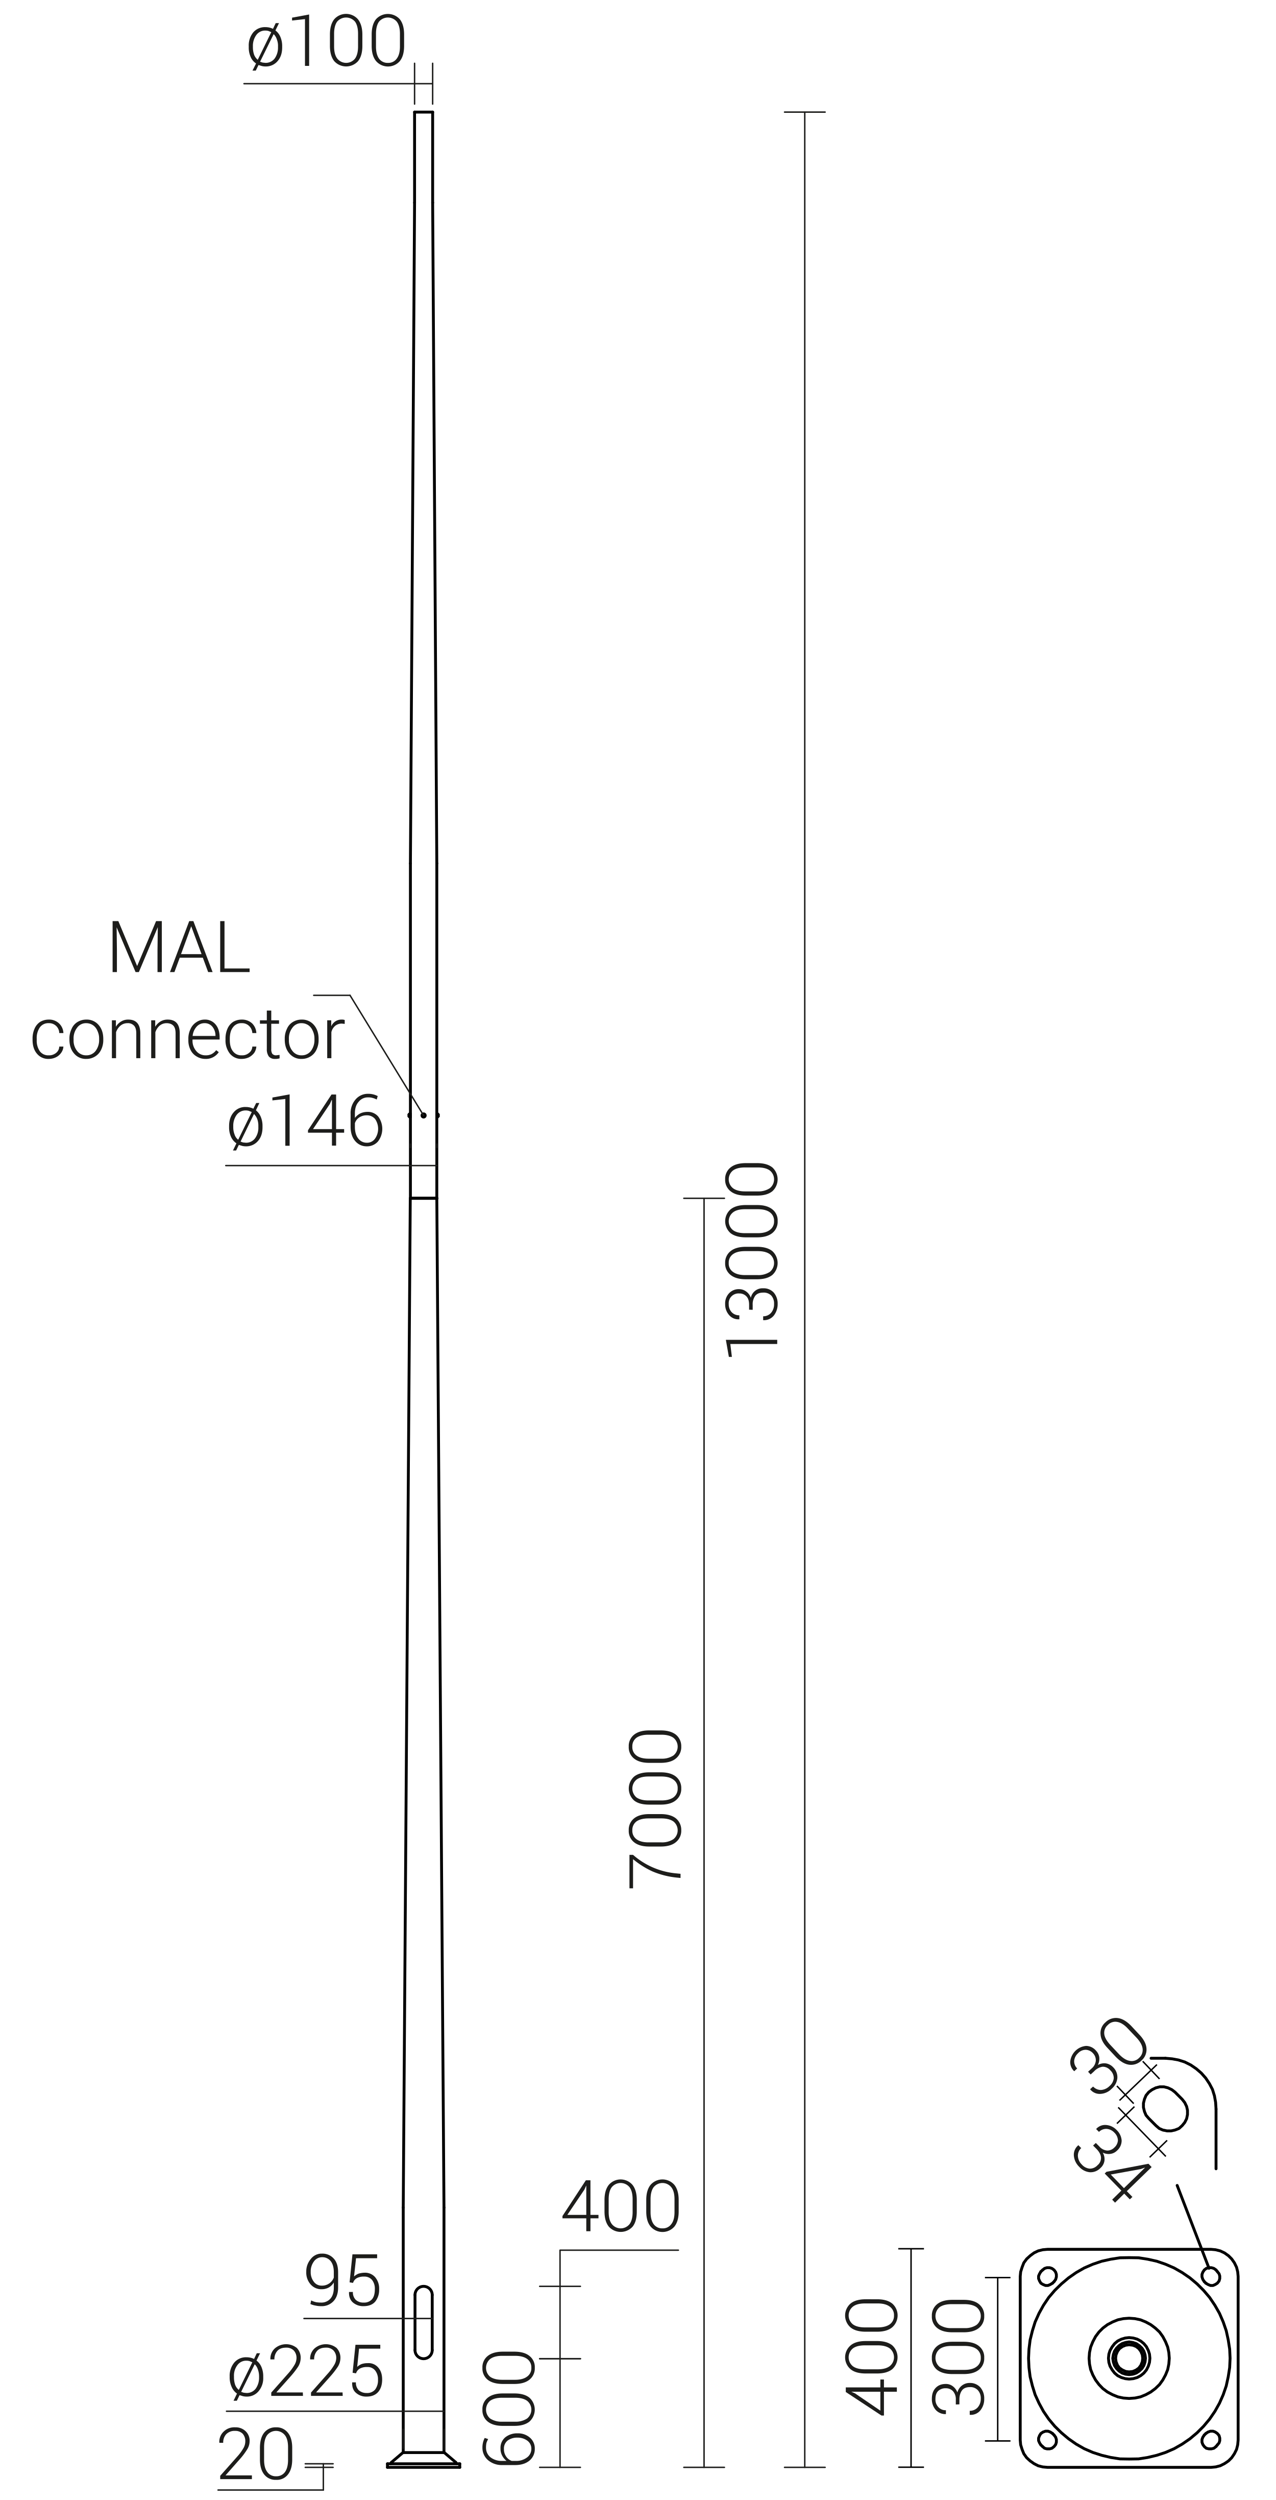 <svg xmlns="http://www.w3.org/2000/svg" viewBox="0 0 889.5 1741.8" preserveAspectRatio="xMinYMin" height="1741.8px">
  <title>42502 MAL-13</title>
  <g>
    <path d="M289.3,1637.2a6,6,0,0,0,12,0" style="fill: none;stroke: #000;stroke-linecap: round;stroke-linejoin: round;stroke-width: 2px"/>
    <path d="M301.3,1598.8a6,6,0,0,0-12,0" style="fill: none;stroke: #000;stroke-linecap: round;stroke-linejoin: round;stroke-width: 2px"/>
    <line x1="289.3" y1="1598.8" x2="289.3" y2="1637.2" style="fill: none;stroke: #000;stroke-linecap: round;stroke-linejoin: round;stroke-width: 2px"/>
    <line x1="301.3" y1="1598.8" x2="301.3" y2="1637.2" style="fill: none;stroke: #000;stroke-linecap: round;stroke-linejoin: round;stroke-width: 2px"/>
    <line x1="286.1" y1="834.8" x2="304.5" y2="834.8" style="fill: none;stroke: #000;stroke-linecap: round;stroke-linejoin: round;stroke-width: 2px"/>
    <line x1="294.9" y1="776.8" x2="294.9" y2="777.3" style="fill: none;stroke: #000;stroke-linecap: round;stroke-linejoin: round;stroke-width: 2px"/>
    <line x1="294.9" y1="777.3" x2="295.3" y2="777.5" style="fill: none;stroke: #000;stroke-linecap: round;stroke-linejoin: round;stroke-width: 2px"/>
    <line x1="295.3" y1="777.5" x2="295.7" y2="777.3" style="fill: none;stroke: #000;stroke-linecap: round;stroke-linejoin: round;stroke-width: 2px"/>
    <line x1="295.7" y1="777.3" x2="295.7" y2="776.8" style="fill: none;stroke: #000;stroke-linecap: round;stroke-linejoin: round;stroke-width: 2px"/>
    <line x1="295.7" y1="776.8" x2="295.3" y2="776.6" style="fill: none;stroke: #000;stroke-linecap: round;stroke-linejoin: round;stroke-width: 2px"/>
    <line x1="295.3" y1="776.6" x2="294.9" y2="776.8" style="fill: none;stroke: #000;stroke-linecap: round;stroke-linejoin: round;stroke-width: 2px"/>
    <path d="M294.2,777.1a1.1,1.1,0,1,1,1.1,1.1,1.1,1.1,0,0,1-1.1-1.1Z" style="fill: none;stroke: #000;stroke-linecap: round;stroke-linejoin: round;stroke-width: 2px"/>
    <path d="M294.7,777.1a.6.6,0,0,1,.6-.6.6.6,0,0,1,.5.6.5.5,0,0,1-.5.5.6.6,0,0,1-.6-.5Z" style="fill: none;stroke: #000;stroke-linecap: round;stroke-linejoin: round;stroke-width: 2px"/>
    <line x1="285.8" y1="776" x2="285.8" y2="778.2" style="fill: none;stroke: #000;stroke-linecap: round;stroke-linejoin: round;stroke-width: 2px"/>
    <line x1="285.1" y1="776.5" x2="285.1" y2="777.6" style="fill: none;stroke: #000;stroke-linecap: round;stroke-linejoin: round;stroke-width: 2px"/>
    <path d="M285.8,776a.8.8,0,0,0-.7.5" style="fill: none;stroke: #000;stroke-linecap: round;stroke-linejoin: round;stroke-width: 2px"/>
    <path d="M285.1,777.6a1.1,1.1,0,0,0,.7.6" style="fill: none;stroke: #000;stroke-linecap: round;stroke-linejoin: round;stroke-width: 2px"/>
    <path d="M305.5,776.5c-.2-.3-.4-.5-.7-.5" style="fill: none;stroke: #000;stroke-linecap: round;stroke-linejoin: round;stroke-width: 2px"/>
    <line x1="285.8" y1="775.9" x2="286.1" y2="775.9" style="fill: none;stroke: #000;stroke-linecap: round;stroke-linejoin: round;stroke-width: 2px"/>
    <line x1="285.8" y1="775.9" x2="285.8" y2="778.2" style="fill: none;stroke: #000;stroke-linecap: round;stroke-linejoin: round;stroke-width: 2px"/>
    <line x1="285.8" y1="778.2" x2="286.1" y2="778.2" style="fill: none;stroke: #000;stroke-linecap: round;stroke-linejoin: round;stroke-width: 2px"/>
    <line x1="286.1" y1="775.9" x2="286.1" y2="778.2" style="fill: none;stroke: #000;stroke-linecap: round;stroke-linejoin: round;stroke-width: 2px"/>
    <line x1="286.1" y1="776.9" x2="285.8" y2="777.2" style="fill: none;stroke: #000;stroke-linecap: round;stroke-linejoin: round;stroke-width: 2px"/>
    <line x1="304.8" y1="776" x2="304.8" y2="778.2" style="fill: none;stroke: #000;stroke-linecap: round;stroke-linejoin: round;stroke-width: 2px"/>
    <line x1="305.5" y1="776.5" x2="305.5" y2="777.6" style="fill: none;stroke: #000;stroke-linecap: round;stroke-linejoin: round;stroke-width: 2px"/>
    <path d="M304.8,778.2a1.3,1.3,0,0,0,.7-.6" style="fill: none;stroke: #000;stroke-linecap: round;stroke-linejoin: round;stroke-width: 2px"/>
    <line x1="304.8" y1="775.9" x2="304.5" y2="775.9" style="fill: none;stroke: #000;stroke-linecap: round;stroke-linejoin: round;stroke-width: 2px"/>
    <line x1="304.8" y1="775.9" x2="304.8" y2="778.2" style="fill: none;stroke: #000;stroke-linecap: round;stroke-linejoin: round;stroke-width: 2px"/>
    <line x1="304.8" y1="778.2" x2="304.5" y2="778.2" style="fill: none;stroke: #000;stroke-linecap: round;stroke-linejoin: round;stroke-width: 2px"/>
    <line x1="304.5" y1="775.9" x2="304.5" y2="778.2" style="fill: none;stroke: #000;stroke-linecap: round;stroke-linejoin: round;stroke-width: 2px"/>
    <line x1="304.5" y1="776.9" x2="304.8" y2="777.2" style="fill: none;stroke: #000;stroke-linecap: round;stroke-linejoin: round;stroke-width: 2px"/>
    <line x1="286.1" y1="834.8" x2="304.5" y2="834.8" style="fill: none;stroke: #000;stroke-linecap: round;stroke-linejoin: round;stroke-width: 2px"/>
    <path d="M304.5,777.1v-.7h0" style="fill: none;stroke: #000;stroke-linecap: round;stroke-linejoin: round;stroke-width: 2px"/>
    <polyline points="286.1 776.4 286.1 776.4 286.1 776.4 286.1 776.4 286.1 776.4 286.1 776.5 286.1 776.5 286.1 776.5 286.1 776.6 286.1 776.6 286.1 776.7 286.1 776.7 286.1 776.8 286.1 777.1 286.1 777.3 286.1 777.4 286.1 777.4 286.1 777.5 286.1 777.5 286.1 777.6 286.1 777.6 286.1 777.6 286.1 777.7 286.1 777.7 286.1 777.7 286.1 777.7 286.1 777.7" style="fill: none;stroke: #000;stroke-linecap: round;stroke-linejoin: round;stroke-width: 2px"/>
    <polyline points="304.5 777.7 304.5 777.7 304.5 777.7 304.5 777.7 304.5 777.7 304.5 777.7 304.5 777.7 304.5 777.7 304.5 777.7 304.5 777.7 304.5 777.6 304.5 777.6 304.5 777.6 304.5 777.5 304.5 777.5 304.5 777.5 304.5 777.4 304.5 777.4 304.5 777.3 304.5 777.3 304.5 777.2 304.5 777.1" style="fill: none;stroke: #000;stroke-linecap: round;stroke-linejoin: round;stroke-width: 2px"/>
    <line x1="304.5" y1="601.5" x2="304.5" y2="776.4" style="fill: none;stroke: #000;stroke-linecap: round;stroke-linejoin: round;stroke-width: 2px"/>
    <line x1="304.5" y1="777.7" x2="304.5" y2="834.8" style="fill: none;stroke: #000;stroke-linecap: round;stroke-linejoin: round;stroke-width: 2px"/>
    <line x1="286.1" y1="601.5" x2="286.1" y2="776.4" style="fill: none;stroke: #000;stroke-linecap: round;stroke-linejoin: round;stroke-width: 2px"/>
    <line x1="286.1" y1="777.7" x2="286.1" y2="834.8" style="fill: none;stroke: #000;stroke-linecap: round;stroke-linejoin: round;stroke-width: 2px"/>
    <line x1="320.5" y1="1716.4" x2="320.5" y2="1718.9" style="fill: none;stroke: #000;stroke-linecap: round;stroke-linejoin: round;stroke-width: 2px"/>
    <line x1="270.1" y1="1718.9" x2="320.5" y2="1718.9" style="fill: none;stroke: #000;stroke-linecap: round;stroke-linejoin: round;stroke-width: 2px"/>
    <line x1="270.1" y1="1716.4" x2="270.1" y2="1718.9" style="fill: none;stroke: #000;stroke-linecap: round;stroke-linejoin: round;stroke-width: 2px"/>
    <line x1="320.5" y1="1716.4" x2="270.1" y2="1716.4" style="fill: none;stroke: #000;stroke-linecap: round;stroke-linejoin: round;stroke-width: 2px"/>
    <line x1="280.9" y1="1708.6" x2="272.9" y2="1715.4" style="fill: none;stroke: #000;stroke-linecap: round;stroke-linejoin: round;stroke-width: 2px"/>
    <line x1="309.7" y1="1708.6" x2="317.7" y2="1715.4" style="fill: none;stroke: #000;stroke-linecap: round;stroke-linejoin: round;stroke-width: 2px"/>
    <line x1="272.9" y1="1715.4" x2="272.3" y2="1716.4" style="fill: none;stroke: #000;stroke-linecap: round;stroke-linejoin: round;stroke-width: 2px"/>
    <line x1="317.7" y1="1715.4" x2="318.3" y2="1716.4" style="fill: none;stroke: #000;stroke-linecap: round;stroke-linejoin: round;stroke-width: 2px"/>
    <line x1="309.7" y1="1708.6" x2="280.9" y2="1708.6" style="fill: none;stroke: #000;stroke-linecap: round;stroke-linejoin: round;stroke-width: 2px"/>
    <line x1="281.1" y1="1537.9" x2="286" y2="834.8" style="fill: none;stroke: #000;stroke-linecap: round;stroke-linejoin: round;stroke-width: 2px"/>
    <line x1="304.5" y1="834.8" x2="309.5" y2="1537.9" style="fill: none;stroke: #000;stroke-linecap: round;stroke-linejoin: round;stroke-width: 2px"/>
    <line x1="309.5" y1="1537.9" x2="309.5" y2="1708.6" style="fill: none;stroke: #000;stroke-linecap: round;stroke-linejoin: round;stroke-width: 2px"/>
    <line x1="286" y1="834.8" x2="304.5" y2="834.8" style="fill: none;stroke: #000;stroke-linecap: round;stroke-linejoin: round;stroke-width: 2px"/>
    <line x1="281.1" y1="1537.9" x2="281.1" y2="1708.6" style="fill: none;stroke: #000;stroke-linecap: round;stroke-linejoin: round;stroke-width: 2px"/>
    <line x1="301.6" y1="78.1" x2="289" y2="78.1" style="fill: none;stroke: #000;stroke-linecap: round;stroke-linejoin: round;stroke-width: 2px"/>
    <line x1="301.6" y1="78.1" x2="301.6" y2="141.2" style="fill: none;stroke: #000;stroke-linecap: round;stroke-linejoin: round;stroke-width: 2px"/>
    <line x1="289" y1="78.1" x2="289" y2="141.2" style="fill: none;stroke: #000;stroke-linecap: round;stroke-linejoin: round;stroke-width: 2px"/>
    <line x1="304.5" y1="601.5" x2="301.6" y2="141.2" style="fill: none;stroke: #000;stroke-linecap: round;stroke-linejoin: round;stroke-width: 2px"/>
    <line x1="289" y1="141.2" x2="286.1" y2="601.5" style="fill: none;stroke: #000;stroke-linecap: round;stroke-linejoin: round;stroke-width: 2px"/>
  </g>
  <g>
    <line x1="309.5" y1="1706.4" x2="309.5" y2="1692.4" style="fill: none;stroke: #1d1d1b;stroke-linecap: round;stroke-linejoin: round"/>
    <line x1="281.1" y1="1705.6" x2="281.1" y2="1692.4" style="fill: none;stroke: #1d1d1b;stroke-linecap: round;stroke-linejoin: round"/>
    <line x1="309.5" y1="1679.8" x2="281.1" y2="1679.8" style="fill: none;stroke: #1d1d1b;stroke-linecap: round;stroke-linejoin: round"/>
    <line x1="281.1" y1="1679.8" x2="157.9" y2="1679.8" style="fill: none;stroke: #1d1d1b;stroke-linecap: round;stroke-linejoin: round"/>
    <line x1="286.1" y1="797" x2="286.1" y2="799.4" style="fill: none;stroke: #1d1d1b;stroke-linecap: round;stroke-linejoin: round"/>
    <line x1="304.5" y1="797" x2="304.5" y2="799.4" style="fill: none;stroke: #1d1d1b;stroke-linecap: round;stroke-linejoin: round"/>
    <line x1="304.5" y1="812" x2="286.1" y2="812" style="fill: none;stroke: #1d1d1b;stroke-linecap: round;stroke-linejoin: round"/>
    <line x1="286.1" y1="812" x2="157.4" y2="812" style="fill: none;stroke: #1d1d1b;stroke-linecap: round;stroke-linejoin: round"/>
    <line x1="376.2" y1="1643.2" x2="404.6" y2="1643.2" style="fill: none;stroke: #1d1d1b;stroke-linecap: round;stroke-linejoin: round"/>
    <line x1="390.4" y1="1718.9" x2="390.4" y2="1643.2" style="fill: none;stroke: #1d1d1b;stroke-linecap: round;stroke-linejoin: round"/>
    <line x1="476.7" y1="834.8" x2="505" y2="834.8" style="fill: none;stroke: #1d1d1b;stroke-linecap: round;stroke-linejoin: round"/>
    <line x1="490.8" y1="1718.9" x2="490.8" y2="834.8" style="fill: none;stroke: #1d1d1b;stroke-linecap: round;stroke-linejoin: round"/>
    <line x1="376.2" y1="1643.2" x2="404.6" y2="1643.2" style="fill: none;stroke: #1d1d1b;stroke-linecap: round;stroke-linejoin: round"/>
    <line x1="376.2" y1="1592.8" x2="404.6" y2="1592.8" style="fill: none;stroke: #1d1d1b;stroke-linecap: round;stroke-linejoin: round"/>
    <line x1="390.4" y1="1643.2" x2="390.4" y2="1592.8" style="fill: none;stroke: #1d1d1b;stroke-linecap: round;stroke-linejoin: round"/>
    <line x1="390.4" y1="1592.8" x2="390.4" y2="1567.6" style="fill: none;stroke: #1d1d1b;stroke-linecap: round;stroke-linejoin: round"/>
    <line x1="390.9" y1="1567.6" x2="472.9" y2="1567.6" style="fill: none;stroke: #1d1d1b;stroke-linecap: round;stroke-linejoin: round"/>
    <line x1="232.2" y1="1718.9" x2="212.8" y2="1718.9" style="fill: none;stroke: #1d1d1b;stroke-linecap: round;stroke-linejoin: round"/>
    <line x1="232.2" y1="1716.4" x2="212.8" y2="1716.4" style="fill: none;stroke: #1d1d1b;stroke-linecap: round;stroke-linejoin: round"/>
    <line x1="225.4" y1="1718.9" x2="225.4" y2="1734.7" style="fill: none;stroke: #1d1d1b;stroke-linecap: round;stroke-linejoin: round"/>
    <line x1="225.4" y1="1734.7" x2="152" y2="1734.7" style="fill: none;stroke: #1d1d1b;stroke-linecap: round;stroke-linejoin: round"/>
    <line x1="225.4" y1="1716.4" x2="225.4" y2="1718.9" style="fill: none;stroke: #1d1d1b;stroke-linecap: round;stroke-linejoin: round"/>
    <line x1="476.7" y1="1718.9" x2="505" y2="1718.9" style="fill: none;stroke: #1d1d1b;stroke-linecap: round;stroke-linejoin: round"/>
    <line x1="376.2" y1="1718.9" x2="404.6" y2="1718.9" style="fill: none;stroke: #1d1d1b;stroke-linecap: round;stroke-linejoin: round"/>
    <line x1="546.9" y1="1718.9" x2="575.2" y2="1718.9" style="fill: none;stroke: #1d1d1b;stroke-linecap: round;stroke-linejoin: round"/>
    <line x1="546.9" y1="78.1" x2="575.2" y2="78.1" style="fill: none;stroke: #1d1d1b;stroke-linecap: round;stroke-linejoin: round"/>
    <line x1="561" y1="1718.9" x2="561" y2="78.1" style="fill: none;stroke: #1d1d1b;stroke-linecap: round;stroke-linejoin: round"/>
    <g>
      <line x1="295.3" y1="777.1" x2="244" y2="693.4" style="fill: none;stroke: #1d1d1b;stroke-linecap: round;stroke-linejoin: round"/>
      <line x1="244" y1="693.4" x2="218.7" y2="693.4" style="fill: none;stroke: #1d1d1b;stroke-linecap: round;stroke-linejoin: round"/>
    </g>
    <line x1="301.3" y1="1615.2" x2="289.3" y2="1615.2" style="fill: none;stroke: #1d1d1b;stroke-linecap: round;stroke-linejoin: round"/>
    <line x1="289.3" y1="1615.2" x2="211.9" y2="1615.2" style="fill: none;stroke: #1d1d1b;stroke-linecap: round;stroke-linejoin: round"/>
    <line x1="289" y1="72.5" x2="289" y2="44.1" style="fill: none;stroke: #1d1d1b;stroke-linecap: round;stroke-linejoin: round"/>
    <line x1="301.6" y1="72.5" x2="301.6" y2="44.1" style="fill: none;stroke: #1d1d1b;stroke-linecap: round;stroke-linejoin: round"/>
    <line x1="301.6" y1="58.3" x2="289" y2="58.3" style="fill: none;stroke: #1d1d1b;stroke-linecap: round;stroke-linejoin: round"/>
    <line x1="289" y1="58.3" x2="170.1" y2="58.3" style="fill: none;stroke: #1d1d1b;stroke-linecap: round;stroke-linejoin: round"/>
  </g>
  <g>
    <g>
      <path d="M160.1,1655.5a14.4,14.4,0,0,1,3.2-9.6,10.7,10.7,0,0,1,8.5-3.7,12.7,12.7,0,0,1,2.8.3,10.6,10.6,0,0,1,2.5.9l1.9-4h2.3l-2.5,5.1a10.9,10.9,0,0,1,3.5,4.6,16.2,16.2,0,0,1,1.2,6.4v.8a14,14,0,0,1-3.2,9.5,10.5,10.5,0,0,1-8.4,3.8,10.9,10.9,0,0,1-2.6-.3l-2.3-.7-1.9,3.9h-2.3l2.4-5a10.7,10.7,0,0,1-3.7-4.6,15.9,15.9,0,0,1-1.4-6.6Zm3,.8a16.4,16.4,0,0,0,.8,5,8.6,8.6,0,0,0,2.5,3.6h.1l9.4-19.2-1.9-.8a7.8,7.8,0,0,0-2.2-.3,7.5,7.5,0,0,0-6.4,3.2,12,12,0,0,0-2.3,7.6Zm17.5-.9a13.9,13.9,0,0,0-.8-4.6,9,9,0,0,0-2.1-3.6h-.2l-9.4,19.1,1.8.6,2,.2a7.8,7.8,0,0,0,6.4-3.1,13,13,0,0,0,2.3-7.7Z" style="fill: #1d1d1b"/>
      <path d="M211.2,1669.1H189.1v-2.3l11.7-13.2a38.4,38.4,0,0,0,4.5-6.1,9.7,9.7,0,0,0,1.4-4.7,7.6,7.6,0,0,0-1.9-5.3,7.1,7.1,0,0,0-5.3-2c-2.7,0-4.7.7-6.1,2.2a8.4,8.4,0,0,0-2.1,6h-2.8a9.7,9.7,0,0,1,2.9-7.5,12,12,0,0,1,15.5-.5,9.7,9.7,0,0,1,2.7,7.1,11.6,11.6,0,0,1-1.8,6,58.9,58.9,0,0,1-5.2,6.7l-9.8,11v.2h18.3Z" style="fill: #1d1d1b"/>
      <path d="M238.9,1669.1H216.8v-2.3l11.7-13.2a38.4,38.4,0,0,0,4.5-6.1,9.7,9.7,0,0,0,1.4-4.7,7.6,7.6,0,0,0-1.9-5.3,6.9,6.9,0,0,0-5.3-2c-2.7,0-4.7.7-6.1,2.2a8.4,8.4,0,0,0-2.1,6h-2.8a9.7,9.7,0,0,1,2.9-7.5,12,12,0,0,1,15.5-.5,9.7,9.7,0,0,1,2.7,7.1,11.6,11.6,0,0,1-1.8,6,58.9,58.9,0,0,1-5.2,6.7l-9.8,11v.2h18.3Z" style="fill: #1d1d1b"/>
      <path d="M245.8,1653l2-19.5h17.3v2.7H250.3l-1.3,12.7a11.2,11.2,0,0,1,2.9-1.9,13.1,13.1,0,0,1,4.4-.7,8.8,8.8,0,0,1,7.3,3c1.9,2.1,2.8,4.9,2.8,8.4s-.9,6.5-2.7,8.6-4.5,3.3-8.1,3.3a10.6,10.6,0,0,1-7.3-2.5c-2-1.6-2.9-4-2.8-7.2v-.2h2.6a7.4,7.4,0,0,0,2,5.5,8.1,8.1,0,0,0,5.5,1.9,7.2,7.2,0,0,0,5.9-2.4,10.7,10.7,0,0,0,2-6.9,9.8,9.8,0,0,0-2-6.4,6.6,6.6,0,0,0-5.5-2.4,10.3,10.3,0,0,0-5.2,1.1,5.8,5.8,0,0,0-2.6,3.3Z" style="fill: #1d1d1b"/>
    </g>
    <g>
      <path d="M159.7,784.5c0-3.9,1-7.1,3.2-9.6a10.4,10.4,0,0,1,8.5-3.7,11.8,11.8,0,0,1,2.7.3,10.6,10.6,0,0,1,2.5.9l2-4h2.2l-2.4,5.1a11.5,11.5,0,0,1,3.4,4.6,16.2,16.2,0,0,1,1.2,6.4v.8c0,3.9-1,7.1-3.1,9.5a10.8,10.8,0,0,1-8.5,3.8,11.5,11.5,0,0,1-2.6-.3l-2.3-.7-1.9,3.9h-2.2l2.4-5a10.9,10.9,0,0,1-3.8-4.6,15.9,15.9,0,0,1-1.3-6.6Zm2.9.8a13.9,13.9,0,0,0,.9,5,7.6,7.6,0,0,0,2.4,3.6h.2l9.4-19.2-2-.8a7.6,7.6,0,0,0-2.1-.3,7.7,7.7,0,0,0-6.5,3.2,12.7,12.7,0,0,0-2.3,7.6Zm17.5-.9a13.9,13.9,0,0,0-.7-4.6,10.5,10.5,0,0,0-2.2-3.6H177l-9.3,19.1,1.7.6,2,.2a7.7,7.7,0,0,0,6.4-3.1,12.3,12.3,0,0,0,2.3-7.7Z" style="fill: #1d1d1b"/>
      <path d="M201.9,798.2h-3V765.6l-9,1v-2l12-2.2Z" style="fill: #1d1d1b"/>
      <path d="M234.3,786.6h5.6v2.5h-5.6v9h-2.9v-9H214.7v-1.7l16.4-24.9h3.2Zm-16.1,0h13.2V766.3h-.2L230,769Z" style="fill: #1d1d1b"/>
      <path d="M256.5,762a13.7,13.7,0,0,1,3.6.4,13.3,13.3,0,0,1,3.2,1.2l-.7,2.4a12.4,12.4,0,0,0-2.8-1.1,10.6,10.6,0,0,0-3.3-.4,8,8,0,0,0-6.5,3.1c-1.8,2-2.6,4.7-2.6,8v3.2a11.2,11.2,0,0,1,3.7-3.1,11.8,11.8,0,0,1,5-1.1,9.4,9.4,0,0,1,7.6,3.3,14.4,14.4,0,0,1-.2,17.3,10.1,10.1,0,0,1-7.8,3.4,10.3,10.3,0,0,1-8.1-3.7c-2.1-2.4-3.2-5.8-3.2-10v-9a14.5,14.5,0,0,1,3.5-10A11.2,11.2,0,0,1,256.5,762Zm-.9,15a9.1,9.1,0,0,0-5.2,1.5,7.4,7.4,0,0,0-3,4v2.6c0,3.4.8,6.1,2.3,8a7.4,7.4,0,0,0,6,3,6.7,6.7,0,0,0,5.7-2.8,12,12,0,0,0,.1-13.7A7.3,7.3,0,0,0,255.6,777Z" style="fill: #1d1d1b"/>
    </g>
    <g>
      <path d="M336.3,1705.2a14.7,14.7,0,0,1,.4-3.6,13.3,13.3,0,0,1,1.2-3.2l2.4.8a15.9,15.9,0,0,0-1.2,2.7,15.5,15.5,0,0,0-.3,3.3,8.5,8.5,0,0,0,3,6.6,12.5,12.5,0,0,0,8.1,2.6h3.2a11.5,11.5,0,0,1-3.1-3.8,10.5,10.5,0,0,1-1.1-5,9.5,9.5,0,0,1,3.3-7.6,13.1,13.1,0,0,1,8.6-2.8,12.5,12.5,0,0,1,8.6,3,9.8,9.8,0,0,1,3.4,7.8,10.3,10.3,0,0,1-3.6,8.1c-2.5,2.1-5.8,3.2-10.1,3.2h-8.9a14.8,14.8,0,0,1-10.1-3.5A11.3,11.3,0,0,1,336.3,1705.2Zm15,1a8.8,8.8,0,0,0,1.5,5.1,7.9,7.9,0,0,0,3.9,3.1h2.7a12.3,12.3,0,0,0,8-2.4,7.4,7.4,0,0,0,3-6,6.9,6.9,0,0,0-2.8-5.7,11.3,11.3,0,0,0-6.9-2.1,11,11,0,0,0-6.8,2A7.1,7.1,0,0,0,351.3,1706.2Z" style="fill: #1d1d1b"/>
      <path d="M358.5,1667.4c4.6,0,8.2,1,10.6,3a11.2,11.2,0,0,1,0,16.6c-2.5,2-6,3-10.6,3h-7.9c-4.6,0-8.1-1-10.6-3a9.9,9.9,0,0,1-3.7-8.3,10,10,0,0,1,3.7-8.3c2.5-2,6-3,10.6-3Zm-8.4,3q-5.4,0-8.4,2.1a8.1,8.1,0,0,0,0,12.4,14.5,14.5,0,0,0,8.4,2.2H359a14.5,14.5,0,0,0,8.4-2.2,7.9,7.9,0,0,0,0-12.4q-3-2.1-8.4-2.1Z" style="fill: #1d1d1b"/>
      <path d="M358.5,1638.3c4.6,0,8.2,1,10.6,3a9.7,9.7,0,0,1,3.7,8.2,10,10,0,0,1-3.7,8.3c-2.5,2-6,3-10.6,3h-7.9c-4.6,0-8.1-1-10.6-2.9a10,10,0,0,1-3.7-8.3,9.9,9.9,0,0,1,3.7-8.3c2.5-2,6-3,10.6-3Zm-8.4,2.9c-3.6,0-6.4.7-8.4,2.2a8.1,8.1,0,0,0,0,12.4q3,2.1,8.4,2.1H359c3.6,0,6.4-.7,8.4-2.2a7.1,7.1,0,0,0,3-6.2,7.2,7.2,0,0,0-3-6.2q-3-2.1-8.4-2.1Z" style="fill: #1d1d1b"/>
    </g>
    <g>
      <path d="M441.3,1292.2a52.6,52.6,0,0,0,30.1,12.9l3,.3v2.9l-3-.3a58.9,58.9,0,0,1-16.4-4.2,60.3,60.3,0,0,1-13.7-8.6v20.3h-2.5v-23.3Z" style="fill: #1d1d1b"/>
      <path d="M460.6,1263.8c4.5,0,8.1,1,10.6,3a10.3,10.3,0,0,1,3.7,8.3,10.1,10.1,0,0,1-3.8,8.3c-2.4,2-6,3-10.5,3h-8c-4.6,0-8.1-1-10.6-3a9.9,9.9,0,0,1-3.7-8.3,10,10,0,0,1,3.7-8.3c2.5-2,6-3,10.6-3Zm-8.5,3q-5.4,0-8.4,2.1a7.4,7.4,0,0,0-2.9,6.2,7.2,7.2,0,0,0,2.9,6.2c2,1.5,4.8,2.2,8.4,2.2H461a14.5,14.5,0,0,0,8.4-2.2,7.9,7.9,0,0,0,0-12.4q-3-2.1-8.4-2.1Z" style="fill: #1d1d1b"/>
      <path d="M460.6,1234.7c4.5,0,8.1,1,10.6,3a10.1,10.1,0,0,1,3.7,8.2,10,10,0,0,1-3.8,8.3c-2.4,2-6,3-10.5,3h-8c-4.6,0-8.1-.9-10.6-2.9a11.2,11.2,0,0,1,0-16.6c2.5-2,6-3,10.6-3Zm-8.5,2.9c-3.6,0-6.4.7-8.4,2.2a8.1,8.1,0,0,0,0,12.4q3,2.1,8.4,2.1H461q5.4,0,8.4-2.1a7.4,7.4,0,0,0,3-6.3,6.9,6.9,0,0,0-3-6.1c-2-1.5-4.8-2.2-8.4-2.2Z" style="fill: #1d1d1b"/>
      <path d="M460.6,1205.5c4.5,0,8.1,1,10.6,3a10.3,10.3,0,0,1,3.7,8.3,10.1,10.1,0,0,1-3.8,8.3c-2.4,2-6,3-10.5,3h-8c-4.6,0-8.1-1-10.6-3a9.9,9.9,0,0,1-3.7-8.3,10,10,0,0,1,3.7-8.3c2.5-2,6-3,10.6-3Zm-8.5,3q-5.4,0-8.4,2.1a7.3,7.3,0,0,0-2.9,6.2,7.2,7.2,0,0,0,2.9,6.2c2,1.5,4.8,2.2,8.4,2.2H461a14.5,14.5,0,0,0,8.4-2.2,7.9,7.9,0,0,0,0-12.4q-3-2.1-8.4-2.1Z" style="fill: #1d1d1b"/>
    </g>
    <g>
      <path d="M411.6,1543h5.6v2.4h-5.6v9h-2.9v-9H392.1v-1.6l16.3-24.9h3.2Zm-16.1,0h13.2v-20.3h-.1l-1.2,2.7Z" style="fill: #1d1d1b"/>
      <path d="M443.9,1540.6c0,4.6-.9,8.1-2.9,10.6a11.2,11.2,0,0,1-16.6,0c-2-2.5-3-6-3-10.6v-7.9c0-4.6,1-8.1,3-10.6a10.9,10.9,0,0,1,16.5,0c2,2.5,3,6,3,10.6Zm-2.9-8.4q0-5.5-2.1-8.4a8,8,0,0,0-12.5,0q-2.1,2.9-2.1,8.4v8.8c0,3.6.7,6.4,2.2,8.4a7.9,7.9,0,0,0,12.4,0q2.1-2.9,2.1-8.4Z" style="fill: #1d1d1b"/>
      <path d="M473.1,1540.6c0,4.6-1,8.1-3,10.6a11,11,0,0,1-16.5,0c-2.1-2.5-3.1-6-3.1-10.6v-7.9c0-4.6,1-8.1,3-10.6a11,11,0,0,1,16.6,0c2,2.5,3,6,3,10.6Zm-2.9-8.4c0-3.7-.7-6.5-2.2-8.4a7.9,7.9,0,0,0-12.4,0q-2.1,2.9-2.1,8.4v8.8q0,5.4,2.1,8.4a7.2,7.2,0,0,0,6.2,3,7.1,7.1,0,0,0,6.2-3c1.5-1.9,2.2-4.7,2.2-8.4Z" style="fill: #1d1d1b"/>
    </g>
    <g>
      <path d="M175.6,1727.1H153.5v-2.3l11.7-13.2a34.4,34.4,0,0,0,4.5-6.1,9.6,9.6,0,0,0,1.3-4.7,7.7,7.7,0,0,0-1.8-5.3,7.1,7.1,0,0,0-5.3-2,8.1,8.1,0,0,0-6.2,2.3,8.4,8.4,0,0,0-2.1,6h-2.7v-.2a9.6,9.6,0,0,1,2.9-7.5,10.6,10.6,0,0,1,8.1-3.1,10,10,0,0,1,7.3,2.7,9,9,0,0,1,2.8,7,10.9,10.9,0,0,1-1.9,6,47.7,47.7,0,0,1-5.1,6.7l-9.8,11.1h18.4Z" style="fill: #1d1d1b"/>
      <path d="M203.7,1713.3c0,4.6-1,8.1-3,10.6a9.7,9.7,0,0,1-8.2,3.7,10,10,0,0,1-8.3-3.7c-2-2.5-3-6-3-10.6v-7.9c0-4.6,1-8.2,2.9-10.6a10.1,10.1,0,0,1,8.3-3.8,10,10,0,0,1,8.3,3.8c2,2.4,3,6,3,10.6Zm-2.9-8.4c0-3.7-.7-6.5-2.2-8.4a7.9,7.9,0,0,0-12.4,0q-2.1,2.9-2.1,8.4v8.8c0,3.6.7,6.4,2.2,8.4a7.1,7.1,0,0,0,6.2,3,7.2,7.2,0,0,0,6.2-3q2.1-3,2.1-8.4Z" style="fill: #1d1d1b"/>
    </g>
    <g>
      <path d="M541.8,933.4v2.9H509.1l1.1,9h-2.1L506,933.4Z" style="fill: #1d1d1b"/>
      <path d="M522.2,912.4V909c0-2.6-.6-4.6-1.9-5.9a6.5,6.5,0,0,0-5-2,6.8,6.8,0,0,0-7.3,7.4,8,8,0,0,0,2,5.6,7,7,0,0,0,5.4,2.2v2.8h-.2a8.5,8.5,0,0,1-6.9-2.9,11.2,11.2,0,0,1-2.8-7.7,10.3,10.3,0,0,1,2.7-7.5,9.2,9.2,0,0,1,7.2-2.9,8.1,8.1,0,0,1,4.7,1.6,8.8,8.8,0,0,1,3.3,4.4,8.3,8.3,0,0,1,8.6-6.6,9.5,9.5,0,0,1,7.4,3,11.7,11.7,0,0,1,2.7,7.9,12.8,12.8,0,0,1-2.6,8,8.8,8.8,0,0,1-7.4,3.3H532v-2.7a7.1,7.1,0,0,0,5.5-2.4,8.9,8.9,0,0,0,2.1-6.1,8.4,8.4,0,0,0-1.9-5.9,7.4,7.4,0,0,0-5.7-2.1c-2.4,0-4.3.7-5.5,2.2a10,10,0,0,0-1.8,6.4v3.4Z" style="fill: #1d1d1b"/>
      <path d="M527.8,868.6c4.6,0,8.1,1,10.6,3a11.2,11.2,0,0,1,0,16.6c-2.5,2-6,3-10.6,3h-7.9c-4.6,0-8.1-1-10.6-3a10,10,0,0,1-3.8-8.3,10.1,10.1,0,0,1,3.8-8.3c2.5-2,6-3,10.6-3Zm-8.4,3q-5.5,0-8.4,2.1a7.1,7.1,0,0,0-3,6.2,7,7,0,0,0,3,6.2c1.9,1.4,4.7,2.2,8.4,2.2h8.8a14.5,14.5,0,0,0,8.4-2.2,7.9,7.9,0,0,0,0-12.4q-2.9-2.1-8.4-2.1Z" style="fill: #1d1d1b"/>
      <path d="M527.8,839.5c4.6,0,8.1,1,10.6,3a9.7,9.7,0,0,1,3.7,8.2,10,10,0,0,1-3.7,8.3c-2.5,2-6,3-10.6,3h-7.9c-4.6,0-8.1-1-10.6-2.9a11,11,0,0,1,0-16.6c2.5-2,6-3,10.6-3Zm-8.4,2.9c-3.7,0-6.5.7-8.4,2.2a7.9,7.9,0,0,0,0,12.4q2.8,2.1,8.4,2.1h8.8c3.6,0,6.4-.7,8.4-2.2a7.1,7.1,0,0,0,3-6.2,7.2,7.2,0,0,0-3-6.2q-2.9-2.1-8.4-2.1Z" style="fill: #1d1d1b"/>
      <path d="M527.8,810.3c4.6,0,8.1,1,10.6,3a11.2,11.2,0,0,1,0,16.6c-2.5,2-6,3-10.6,3h-7.9c-4.6,0-8.1-1-10.6-3a10,10,0,0,1-3.8-8.3,10.1,10.1,0,0,1,3.8-8.3c2.5-2,6-3,10.6-3Zm-8.4,3q-5.5,0-8.4,2.1a7.9,7.9,0,0,0,0,12.4c1.9,1.4,4.7,2.2,8.4,2.2h8.8a14.5,14.5,0,0,0,8.4-2.2,7.9,7.9,0,0,0,0-12.4q-2.9-2.1-8.4-2.1Z" style="fill: #1d1d1b"/>
    </g>
    <g>
      <path d="M223.8,1604.1a8.3,8.3,0,0,0,6.5-2.7c1.6-1.8,2.4-4.4,2.4-7.7v-3.6a9.8,9.8,0,0,1-3.5,3.5,10.2,10.2,0,0,1-4.9,1.2,9.8,9.8,0,0,1-7.8-3.4,12.4,12.4,0,0,1-3-8.7,13.2,13.2,0,0,1,3.2-9,9.4,9.4,0,0,1,7.7-3.7,10.5,10.5,0,0,1,8.2,3.4c2.1,2.2,3.1,5.5,3.1,9.7v10.5q0,6.2-3.3,9.6a11.1,11.1,0,0,1-8.6,3.4,16.9,16.9,0,0,1-3.8-.4,13.7,13.7,0,0,1-3.6-1.1l.5-2.5a14.6,14.6,0,0,0,3.3,1.2A20.2,20.2,0,0,0,223.8,1604.1Zm.5-11.8a8.7,8.7,0,0,0,8.4-5.6v-3.8c0-3.4-.8-5.9-2.2-7.7a7.4,7.4,0,0,0-6-2.7,6.9,6.9,0,0,0-5.7,3,11.6,11.6,0,0,0-2.2,7.2,10.8,10.8,0,0,0,2.1,6.8A6.6,6.6,0,0,0,224.3,1592.3Z" style="fill: #1d1d1b"/>
      <path d="M243.7,1590l2-19.5h17.2v2.7H248.2l-1.4,12.7a11.7,11.7,0,0,1,3-1.9,15.5,15.5,0,0,1,4.4-.7,9.3,9.3,0,0,1,7.3,3.1,12.1,12.1,0,0,1,2.8,8.4,13,13,0,0,1-2.7,8.6c-1.8,2.1-4.5,3.2-8.1,3.2a10.9,10.9,0,0,1-7.4-2.5c-1.9-1.6-2.9-4-2.8-7.2v-.2H246a7.4,7.4,0,0,0,2,5.5,7.7,7.7,0,0,0,5.5,1.9,7.2,7.2,0,0,0,5.9-2.4c1.3-1.6,1.9-3.9,1.9-6.9a9.8,9.8,0,0,0-1.9-6.4,6.8,6.8,0,0,0-5.5-2.4,10.3,10.3,0,0,0-5.2,1.1,5.8,5.8,0,0,0-2.6,3.3Z" style="fill: #1d1d1b"/>
    </g>
    <g>
      <path d="M173.4,32.2a14.4,14.4,0,0,1,3.1-9.6,10.7,10.7,0,0,1,8.5-3.7,12.7,12.7,0,0,1,2.8.3,10.6,10.6,0,0,1,2.5.9l1.9-4h2.3L192,21.2a10.9,10.9,0,0,1,3.5,4.6,16.2,16.2,0,0,1,1.2,6.4V33c0,3.9-1,7.1-3.2,9.6a10.7,10.7,0,0,1-8.4,3.7,10.9,10.9,0,0,1-2.6-.3l-2.3-.7-1.9,3.9H176l2.5-5a10.2,10.2,0,0,1-3.8-4.6,15.9,15.9,0,0,1-1.3-6.6Zm2.9.8a15.9,15.9,0,0,0,.8,5,8.6,8.6,0,0,0,2.5,3.6h.1l9.4-19.2-1.9-.8a7.8,7.8,0,0,0-2.2-.3,7.5,7.5,0,0,0-6.4,3.2,12.8,12.8,0,0,0-2.3,7.7Zm17.5-.8a11.9,11.9,0,0,0-.8-4.7,9,9,0,0,0-2.1-3.6h-.2L181.3,43l1.8.6,2,.2a7.8,7.8,0,0,0,6.4-3.1,13,13,0,0,0,2.3-7.7Z" style="fill: #1d1d1b"/>
      <path d="M215.5,45.9h-2.9V13.3l-9,1v-2l11.9-2.2Z" style="fill: #1d1d1b"/>
      <path d="M252.6,32c0,4.6-1,8.1-3,10.6a11.2,11.2,0,0,1-16.6,0c-2-2.5-3-6.1-3-10.6V24c0-4.5,1-8.1,3-10.6a11,11,0,0,1,16.5,0c2,2.5,3.1,6.1,3.1,10.6Zm-3-8.5q0-5.4-2.1-8.4a8.2,8.2,0,0,0-12.5,0q-2.1,3-2.1,8.4v8.9c0,3.6.7,6.4,2.2,8.4a7.9,7.9,0,0,0,12.4,0q2.1-3,2.1-8.4Z" style="fill: #1d1d1b"/>
      <path d="M281.7,32c0,4.6-1,8.1-3,10.6a11,11,0,0,1-16.5,0c-2.1-2.5-3.1-6.1-3.1-10.6V24c0-4.5,1-8.1,3-10.6a11.2,11.2,0,0,1,16.6,0c2,2.5,3,6.1,3,10.6Zm-2.9-8.5c0-3.6-.7-6.4-2.2-8.4a8.1,8.1,0,0,0-12.4,0q-2.1,3-2.1,8.4v8.9q0,5.4,2.1,8.4a7.2,7.2,0,0,0,6.2,3,7.1,7.1,0,0,0,6.2-3c1.5-2,2.2-4.8,2.2-8.4Z" style="fill: #1d1d1b"/>
    </g>
    <polygon points="844.2 1718.9 847.4 1718.6 850.6 1717.8 853.6 1716.3 856.4 1714.4 858.6 1712.2 860.5 1709.4 862 1706.4 862.8 1703.2 863.1 1699.9 863.1 1585.9 862.8 1582.7 862 1579.5 860.5 1576.4 858.6 1573.7 856.4 1571.5 853.6 1569.5 850.6 1568.1 847.4 1567.3 844.2 1567 730.3 1567 726.9 1567.3 723.7 1568.1 720.8 1569.5 718.1 1571.5 715.7 1573.7 713.7 1576.4 712.5 1579.5 711.5 1582.7 711.2 1585.9 711.2 1699.9 711.5 1703.2 712.5 1706.4 713.7 1709.4 715.7 1712.2 718.1 1714.4 720.8 1716.3 723.7 1717.8 726.9 1718.6 730.3 1718.9 844.2 1718.9" style="fill: none;stroke: #000;stroke-linecap: round;stroke-linejoin: round;stroke-width: 2px"/>
    <line x1="840.6" y1="1695.3" x2="839.5" y2="1696.4" style="fill: none;stroke: #000;stroke-linecap: round;stroke-linejoin: round;stroke-width: 2px"/>
    <polyline points="848.6 1703.3 849.8 1701.9 850.3 1700.3 850.3 1698.5 849.8 1696.7 848.6 1695.3 847.2 1694.3 845.6 1693.7 843.8 1693.7 842.1 1694.3 840.6 1695.3" style="fill: none;stroke: #000;stroke-linecap: round;stroke-linejoin: round;stroke-width: 2px"/>
    <line x1="847.7" y1="1704.4" x2="848.6" y2="1703.3" style="fill: none;stroke: #000;stroke-linecap: round;stroke-linejoin: round;stroke-width: 2px"/>
    <polyline points="839.5 1696.4 838.5 1697.9 837.9 1699.5 837.9 1701.4 838.5 1703 839.5 1704.4 840.9 1705.6 842.7 1706 844.5 1706 846.2 1705.6 847.7 1704.4" style="fill: none;stroke: #000;stroke-linecap: round;stroke-linejoin: round;stroke-width: 2px"/>
    <polygon points="857.5 1642.9 857.2 1636.5 856.2 1630.1 854.8 1623.7 852.7 1617.6 850.1 1611.6 846.9 1606 843.2 1600.5 839 1595.6 834.5 1591.1 829.5 1586.9 824.1 1583.2 818.5 1580 812.5 1577.4 806.4 1575.3 800.1 1573.9 793.7 1572.9 787.1 1572.8 780.7 1572.9 774.3 1573.9 768 1575.3 761.8 1577.4 755.8 1580 750.2 1583.2 744.9 1586.9 739.9 1591.1 735.3 1595.6 731.1 1600.5 727.4 1606 724.3 1611.6 721.6 1617.6 719.7 1623.7 718.1 1630.1 717.3 1636.5 717 1642.9 717.3 1649.4 718.1 1655.8 719.7 1662.2 721.6 1668.3 724.3 1674.2 727.4 1679.9 731.1 1685.3 735.3 1690.3 739.9 1694.8 744.9 1699 750.2 1702.7 755.8 1705.9 761.8 1708.5 768 1710.5 774.3 1712 780.7 1713 787.1 1713.1 793.7 1713 800.1 1712 806.4 1710.5 812.5 1708.5 818.5 1705.9 824.1 1702.7 829.5 1699 834.5 1694.8 839 1690.3 843.2 1685.3 846.9 1679.9 850.1 1674.2 852.7 1668.3 854.8 1662.2 856.2 1655.8 857.2 1649.4 857.5 1642.9" style="fill: none;stroke: #000;stroke-linecap: round;stroke-linejoin: round;stroke-width: 2px"/>
    <line x1="839.5" y1="1589.5" x2="840.6" y2="1590.6" style="fill: none;stroke: #000;stroke-linecap: round;stroke-linejoin: round;stroke-width: 2px"/>
    <polyline points="847.7 1581.4 846.2 1580.3 844.5 1579.8 842.7 1579.8 840.9 1580.3 839.5 1581.4 838.5 1582.9 837.9 1584.5 837.9 1586.2 838.5 1588 839.5 1589.5" style="fill: none;stroke: #000;stroke-linecap: round;stroke-linejoin: round;stroke-width: 2px"/>
    <line x1="848.6" y1="1582.5" x2="847.7" y2="1581.4" style="fill: none;stroke: #000;stroke-linecap: round;stroke-linejoin: round;stroke-width: 2px"/>
    <polyline points="840.6 1590.6 842.1 1591.5 843.8 1592.2 845.6 1592.2 847.2 1591.5 848.6 1590.6 849.8 1589.1 850.3 1587.4 850.3 1585.6 849.8 1584 848.6 1582.5" style="fill: none;stroke: #000;stroke-linecap: round;stroke-linejoin: round;stroke-width: 2px"/>
    <line x1="733.7" y1="1590.6" x2="734.8" y2="1589.5" style="fill: none;stroke: #000;stroke-linecap: round;stroke-linejoin: round;stroke-width: 2px"/>
    <polyline points="725.6 1582.5 724.7 1584 724 1585.6 724 1587.4 724.7 1589.1 725.6 1590.6 727.1 1591.5 728.8 1592.2 730.6 1592.2 732.2 1591.5 733.7 1590.6" style="fill: none;stroke: #000;stroke-linecap: round;stroke-linejoin: round;stroke-width: 2px"/>
    <line x1="726.8" y1="1581.4" x2="725.6" y2="1582.5" style="fill: none;stroke: #000;stroke-linecap: round;stroke-linejoin: round;stroke-width: 2px"/>
    <polyline points="734.8 1589.5 735.9 1588 736.4 1586.2 736.4 1584.5 735.9 1582.9 734.8 1581.4 733.3 1580.3 731.7 1579.8 729.8 1579.8 728.2 1580.3 726.8 1581.4" style="fill: none;stroke: #000;stroke-linecap: round;stroke-linejoin: round;stroke-width: 2px"/>
    <line x1="734.8" y1="1696.4" x2="733.7" y2="1695.3" style="fill: none;stroke: #000;stroke-linecap: round;stroke-linejoin: round;stroke-width: 2px"/>
    <polyline points="726.8 1704.4 728.2 1705.6 729.8 1706 731.7 1706 733.3 1705.6 734.8 1704.4 735.9 1703 736.4 1701.4 736.4 1699.5 735.9 1697.9 734.8 1696.4" style="fill: none;stroke: #000;stroke-linecap: round;stroke-linejoin: round;stroke-width: 2px"/>
    <line x1="725.6" y1="1703.3" x2="726.8" y2="1704.4" style="fill: none;stroke: #000;stroke-linecap: round;stroke-linejoin: round;stroke-width: 2px"/>
    <polyline points="733.7 1695.3 732.2 1694.3 730.6 1693.7 728.8 1693.7 727.1 1694.3 725.6 1695.3 724.7 1696.7 724 1698.5 724 1700.3 724.7 1701.9 725.6 1703.3" style="fill: none;stroke: #000;stroke-linecap: round;stroke-linejoin: round;stroke-width: 2px"/>
    <polygon points="815.1 1642.9 814.8 1638.9 814 1635.1 812.5 1631.4 810.6 1627.8 808.3 1624.6 805.4 1621.9 802.2 1619.5 798.7 1617.6 795 1616.1 791.2 1615.3 787.1 1615 783.1 1615.3 779.3 1616.1 775.6 1617.6 772 1619.5 768.8 1621.9 766.1 1624.6 763.7 1627.8 761.8 1631.4 760.3 1635.1 759.5 1638.9 759.2 1642.9 759.5 1646.9 760.3 1650.8 761.8 1654.5 763.7 1658 766.1 1661.2 768.8 1664 772 1666.4 775.6 1668.3 779.3 1669.8 783.1 1670.6 787.1 1670.9 791.2 1670.6 795 1669.8 798.7 1668.3 802.2 1666.4 805.4 1664 808.3 1661.2 810.6 1658 812.5 1654.5 814 1650.8 814.8 1646.9 815.1 1642.9" style="fill: none;stroke: #000;stroke-linecap: round;stroke-linejoin: round;stroke-width: 2px"/>
    <polygon points="801.6 1642.9 801.3 1640 800.5 1637.5 799.2 1634.9 797.4 1632.7 795.2 1630.9 792.8 1629.6 790 1628.8 787.1 1628.5 784.4 1628.8 781.7 1629.6 779.1 1630.9 777 1632.7 775.3 1634.9 773.8 1637.5 773 1640 772.7 1642.9 773 1645.8 773.8 1648.4 775.3 1651 777 1653.2 779.1 1655 781.7 1656.3 784.4 1657.1 787.1 1657.4 790 1657.1 792.8 1656.3 795.2 1655 797.4 1653.2 799.2 1651 800.5 1648.4 801.3 1645.8 801.6 1642.9" style="fill: none;stroke: #000;stroke-linecap: round;stroke-linejoin: round;stroke-width: 2px"/>
    <polygon points="798.5 1642.9 798.2 1640.4 797.4 1638 796.1 1635.9 794.2 1634.1 792.1 1632.7 789.7 1631.9 787.1 1631.5 784.6 1631.9 782.2 1632.7 780.1 1634.1 778.3 1635.9 776.9 1638 776.1 1640.4 775.7 1642.9 776.1 1645.5 776.9 1647.9 778.3 1650 780.1 1651.8 782.2 1653.2 784.6 1654 787.1 1654.3 789.7 1654 792.1 1653.2 794.2 1651.8 796.1 1650 797.4 1647.9 798.2 1645.5 798.5 1642.9" style="fill: none;stroke: #000;stroke-linecap: round;stroke-linejoin: round;stroke-width: 2px"/>
    <polygon points="796.6 1642.9 796.3 1640.5 795.3 1638.1 793.9 1636.2 792 1634.7 789.7 1633.8 787.1 1633.5 784.7 1633.8 782.5 1634.7 780.4 1636.2 779 1638.1 778 1640.5 777.7 1642.9 778 1645.3 779 1647.8 780.4 1649.7 782.5 1651.1 784.7 1652.1 787.1 1652.4 789.7 1652.1 792 1651.1 793.9 1649.7 795.3 1647.8 796.3 1645.3 796.6 1642.9" style="fill: none;stroke: #000;stroke-linecap: round;stroke-linejoin: round;stroke-width: 2px"/>
    <g>
      <line x1="635.1" y1="1566.7" x2="635.1" y2="1718.7" style="fill: none;stroke: #000;stroke-linejoin: round"/>
      <g>
        <line x1="644.1" y1="1566.6" x2="626.2" y2="1566.6" style="fill: none;stroke: #000;stroke-linejoin: round"/>
        <line x1="644.1" y1="1718.8" x2="626.2" y2="1718.8" style="fill: none;stroke: #000;stroke-linejoin: round"/>
      </g>
    </g>
    <g>
      <line x1="704.4" y1="1586.7" x2="686.6" y2="1586.7" style="fill: none;stroke: #000;stroke-linejoin: round"/>
      <line x1="704.4" y1="1700.5" x2="686.6" y2="1700.5" style="fill: none;stroke: #000;stroke-linejoin: round"/>
      <line x1="695.5" y1="1586.5" x2="695.5" y2="1700.5" style="fill: none;stroke: #000;stroke-linejoin: round"/>
    </g>
    <g>
      <path d="M763.9,1492.9l2.4,2.4a8.1,8.1,0,0,0,5.5,2.9,6.8,6.8,0,0,0,5-2.1,7.3,7.3,0,0,0,2.5-5,7.9,7.9,0,0,0-2.5-5.4,8.1,8.1,0,0,0-5.4-2.6,7.1,7.1,0,0,0-5.3,2.1l-1.9-1.9v-.2a8.3,8.3,0,0,1,7-2.7,11.3,11.3,0,0,1,7.3,3.6,11,11,0,0,1,3.4,7.2,9.3,9.3,0,0,1-3.3,7.1,8,8,0,0,1-4.4,2.2,9.1,9.1,0,0,1-5.5-.9,9,9,0,0,1,1.2,5.8,8.3,8.3,0,0,1-2.7,4.9,9.6,9.6,0,0,1-7.5,3,11.4,11.4,0,0,1-7.4-3.8,12.2,12.2,0,0,1-3.7-7.6,8.5,8.5,0,0,1,3.1-7.4h.1l1.9,2a7.1,7.1,0,0,0-2.3,5.5,8.9,8.9,0,0,0,2.7,5.9,8.3,8.3,0,0,0,5.5,2.9,7.2,7.2,0,0,0,5.5-2.4,6.5,6.5,0,0,0,2.4-5.4c-.1-1.9-1.2-3.9-3.1-5.9l-2.4-2.4Z" style="fill: #1d1d1b"/>
      <path d="M785.5,1526.5l3.9,4-1.8,1.7-3.9-4-6.4,6.3-2-2.1,6.4-6.3-11.6-11.9,1.2-1.2,29.3-5.6,2.2,2.3Zm-11.2-11.6,9.2,9.5,14.5-14.1v-.2l-2.8,1Z" style="fill: #1d1d1b"/>
    </g>
    <g>
      <path d="M758.5,1443.3l2.5-2.3a8.1,8.1,0,0,0,2.9-5.5,7,7,0,0,0-1.9-5,7.1,7.1,0,0,0-5.1-2.5,7.3,7.3,0,0,0-5.4,2.4,8.3,8.3,0,0,0-2.7,5.3,7.1,7.1,0,0,0,2.1,5.3l-2,1.9h-.1a8.5,8.5,0,0,1-2.7-7,12.2,12.2,0,0,1,11-10.6,9.2,9.2,0,0,1,7,3.4,8,8,0,0,1,2.2,4.5,9.5,9.5,0,0,1-1,5.4,9,9,0,0,1,5.8-1.1,8.9,8.9,0,0,1,4.9,2.7,9.6,9.6,0,0,1,2.9,7.6,11.3,11.3,0,0,1-3.9,7.3,11.8,11.8,0,0,1-7.6,3.6,8.5,8.5,0,0,1-7.4-3.1v-.2l2-1.8a7.5,7.5,0,0,0,5.5,2.4,9.2,9.2,0,0,0,5.9-2.7,8.3,8.3,0,0,0,3-5.5,7.4,7.4,0,0,0-2.4-5.5,6.8,6.8,0,0,0-5.4-2.5,10.1,10.1,0,0,0-5.8,3.1l-2.5,2.3Z" style="fill: #1d1d1b"/>
      <path d="M794.1,1417.3c3.2,3.3,4.9,6.6,5.1,9.7a10,10,0,0,1-3.4,8.4,10.3,10.3,0,0,1-8.6,3c-3.2-.4-6.3-2.3-9.5-5.6l-5.4-5.8c-3.2-3.3-4.9-6.5-5.1-9.7a9.7,9.7,0,0,1,3.4-8.4,10.3,10.3,0,0,1,8.6-3c3.2.4,6.3,2.3,9.5,5.6Zm-7.9-4.1c-2.5-2.7-5-4.2-7.3-4.6a7.1,7.1,0,0,0-6.6,2.1,7.2,7.2,0,0,0-2.5,6.4c.3,2.4,1.8,4.9,4.3,7.6l6,6.4c2.5,2.6,5,4.2,7.4,4.6a7.1,7.1,0,0,0,6.6-2.1,7.3,7.3,0,0,0,2.4-6.4c-.3-2.4-1.7-4.9-4.2-7.6Z" style="fill: #1d1d1b"/>
    </g>
    <g>
      <path d="M613.7,1663.2v-5.5h2.5v5.5h9v3h-9v16.6h-1.7l-24.9-16.4v-3.2Zm0,16.2v-13.2H593.4l2.7,1.2Z" style="fill: #1d1d1b"/>
      <path d="M611.4,1630.9c4.6,0,8.1,1,10.6,3a11.2,11.2,0,0,1,0,16.6c-2.5,2-6,3-10.6,3h-7.9c-4.6,0-8.2-1-10.6-3a10.9,10.9,0,0,1,0-16.5c2.4-2.1,6-3.1,10.6-3.1Zm-8.4,3q-5.6,0-8.4,2.1a8,8,0,0,0,0,12.5q2.9,2.1,8.4,2.1h8.8c3.6,0,6.4-.7,8.4-2.2a7.9,7.9,0,0,0,0-12.4q-3-2.1-8.4-2.1Z" style="fill: #1d1d1b"/>
      <path d="M611.4,1601.8c4.6,0,8.1,1,10.6,3a11,11,0,0,1,0,16.5c-2.5,2.1-6,3.1-10.6,3.1h-7.9c-4.6,0-8.2-1-10.6-3a11,11,0,0,1,0-16.6c2.4-2,6-3,10.6-3Zm-8.4,2.9c-3.7,0-6.5.7-8.4,2.2a7.9,7.9,0,0,0,0,12.4q2.9,2.1,8.4,2.1h8.8q5.4,0,8.4-2.1a7.2,7.2,0,0,0,3-6.2,7.1,7.1,0,0,0-3-6.2c-2-1.5-4.8-2.2-8.4-2.2Z" style="fill: #1d1d1b"/>
    </g>
    <g>
      <path d="M666.3,1675.1v-3.4a8.3,8.3,0,0,0-2-5.9,6.7,6.7,0,0,0-5-2,7.3,7.3,0,0,0-5.3,1.9c-1.3,1.3-1.9,3.1-1.9,5.6a7.7,7.7,0,0,0,2,5.6,6.7,6.7,0,0,0,5.3,2.2v2.7h-.2a9.1,9.1,0,0,1-6.9-2.9,11.3,11.3,0,0,1-2.7-7.7c0-3.2.8-5.7,2.6-7.6s4.1-2.8,7.2-2.8a7.9,7.9,0,0,1,4.8,1.6,9.4,9.4,0,0,1,3.2,4.3,8.8,8.8,0,0,1,3.3-4.9,8.6,8.6,0,0,1,5.3-1.7,9.6,9.6,0,0,1,7.4,3.1,11.5,11.5,0,0,1,2.7,7.9,12.4,12.4,0,0,1-2.6,8,8.6,8.6,0,0,1-7.4,3.2H676v-2.8a7.3,7.3,0,0,0,5.5-2.3,8.9,8.9,0,0,0,2.2-6.1,8.3,8.3,0,0,0-2-5.9,7,7,0,0,0-5.6-2.2c-2.5,0-4.4.8-5.5,2.3s-1.8,3.6-1.8,6.3v3.4Z" style="fill: #1d1d1b"/>
      <path d="M671.8,1631.4c4.6,0,8.2,1,10.6,3a9.7,9.7,0,0,1,3.7,8.2,10,10,0,0,1-3.7,8.3c-2.5,2-6,3-10.6,3h-7.9c-4.6,0-8.1-1-10.6-2.9a10,10,0,0,1-3.7-8.3,9.9,9.9,0,0,1,3.7-8.3c2.5-2,6-3,10.6-3Zm-8.4,2.9c-3.6,0-6.4.7-8.4,2.2a8.1,8.1,0,0,0,0,12.4q3,2.1,8.4,2.1h8.9c3.6,0,6.4-.7,8.4-2.2a7.1,7.1,0,0,0,3-6.2,7.2,7.2,0,0,0-3-6.2q-3-2.1-8.4-2.1Z" style="fill: #1d1d1b"/>
      <path d="M671.8,1602.2c4.6,0,8.2,1,10.6,3a9.9,9.9,0,0,1,3.7,8.3,10,10,0,0,1-3.7,8.3c-2.5,2-6,3-10.6,3h-7.9c-4.6,0-8.1-1-10.6-3a9.9,9.9,0,0,1-3.7-8.3,10,10,0,0,1,3.7-8.3c2.5-2,6-3,10.6-3Zm-8.4,3q-5.4,0-8.4,2.1a8.1,8.1,0,0,0,0,12.4,14.5,14.5,0,0,0,8.4,2.2h8.9a14.5,14.5,0,0,0,8.4-2.2,7.9,7.9,0,0,0,0-12.4q-3-2.1-8.4-2.1Z" style="fill: #1d1d1b"/>
    </g>
    <line x1="812.4" y1="1433.9" x2="802.4" y2="1433.9" style="fill: none;stroke: #000;stroke-linecap: round;stroke-linejoin: round;stroke-width: 2px"/>
    <polyline points="847.7 1469.3 847.4 1464.6 846.6 1460.1 845.2 1455.6 843.1 1451.6 840.5 1447.7 837.4 1444.2 833.9 1441.2 830.1 1438.6 825.9 1436.5 821.5 1435.1 817.1 1434.3 812.4 1433.9" style="fill: none;stroke: #000;stroke-linecap: round;stroke-linejoin: round;stroke-width: 2px"/>
    <line x1="847.7" y1="1510.9" x2="847.7" y2="1469.3" style="fill: none;stroke: #000;stroke-linecap: round;stroke-linejoin: round;stroke-width: 2px"/>
    <polygon points="819.1 1457.5 816.9 1455.8 814.2 1454.5 811.4 1453.8 808.5 1453.8 805.7 1454.5 803.1 1455.8 800.8 1457.5 798.9 1459.8 797.8 1462.4 797.1 1465.2 797.1 1468.1 797.8 1471 798.9 1473.6 800.8 1475.8 805.8 1480.8 808.1 1482.8 810.6 1483.9 813.5 1484.5 816.4 1484.5 819.1 1483.9 821.9 1482.8 824.1 1480.8 825.9 1478.6 827.2 1476 827.8 1473.1 827.8 1470.2 827.2 1467.5 825.9 1464.8 824.1 1462.5 819.1 1457.5" style="fill: none;stroke: #000;stroke-linecap: round;stroke-linejoin: round;stroke-width: 2px"/>
    <g>
      <line x1="790.8" y1="1467.6" x2="778.6" y2="1479.4" style="fill: none;stroke: #000;stroke-linejoin: round"/>
      <line x1="813.6" y1="1491.1" x2="801.4" y2="1502.9" style="fill: none;stroke: #000;stroke-linejoin: round"/>
      <line x1="779.5" y1="1468.1" x2="812.7" y2="1502.3" style="fill: none;stroke: #000;stroke-linejoin: round"/>
    </g>
    <g>
      <line x1="778.6" y1="1453.2" x2="790.3" y2="1465.5" style="fill: none;stroke: #000;stroke-linejoin: round"/>
      <line x1="796.6" y1="1436" x2="808.3" y2="1448.3" style="fill: none;stroke: #000;stroke-linejoin: round"/>
      <line x1="780.4" y1="1463.3" x2="806.5" y2="1438.3" style="fill: none;stroke: #000;stroke-linejoin: round"/>
    </g>
    <line x1="842.8" y1="1580.2" x2="820.6" y2="1522.5" style="fill: none;stroke: #000;stroke-linecap: round;stroke-linejoin: round;stroke-width: 2px"/>
    <g>
      <path d="M82.5,641.7,95.6,673l13.2-31.3h4v35.5h-3V661.7l.2-15.8L96.8,677.2H94.5L81.3,646l.2,15.6v15.6h-3V641.7Z" style="fill: #1d1d1b"/>
      <path d="M141.4,667.2H125.3l-3.7,10h-3.1l13.4-35.5h2.9l13.4,35.5h-3.1Zm-15.2-2.5h14.3l-7.2-19.4Z" style="fill: #1d1d1b"/>
      <path d="M156.5,674.7H174v2.5H153.5V641.7h3Z" style="fill: #1d1d1b"/>
      <path d="M34,735.2a7.5,7.5,0,0,0,5.1-1.7,5.7,5.7,0,0,0,2.2-4.4h2.9a8.2,8.2,0,0,1-1.6,4.4,9.5,9.5,0,0,1-3.7,3.1,11.4,11.4,0,0,1-4.9,1.1,10.1,10.1,0,0,1-8.2-3.6c-2.1-2.4-3.1-5.7-3.1-9.7v-.9a16.7,16.7,0,0,1,1.4-6.9,10.7,10.7,0,0,1,3.9-4.7,11.7,11.7,0,0,1,6-1.6,10,10,0,0,1,7.1,2.6,9.7,9.7,0,0,1,3.1,6.8H41.3a6.9,6.9,0,0,0-2.2-5,7,7,0,0,0-5.1-1.9,7.2,7.2,0,0,0-6.2,2.9,13.1,13.1,0,0,0-2.2,8v.8a13,13,0,0,0,2.2,7.9A7.3,7.3,0,0,0,34,735.2Z" style="fill: #1d1d1b"/>
      <path d="M48.4,723.6a15.1,15.1,0,0,1,1.5-6.8A10.2,10.2,0,0,1,54,712a11.7,11.7,0,0,1,6.1-1.7,10.8,10.8,0,0,1,8.6,3.7c2.2,2.5,3.3,5.7,3.3,9.8v.6a15.2,15.2,0,0,1-1.5,6.9,10.7,10.7,0,0,1-4.2,4.7,11.4,11.4,0,0,1-6.1,1.7,10.6,10.6,0,0,1-8.5-3.7c-2.2-2.5-3.3-5.7-3.3-9.8Zm2.9.8a11.6,11.6,0,0,0,2.5,7.8,7.7,7.7,0,0,0,6.4,3,7.9,7.9,0,0,0,6.4-3,12.5,12.5,0,0,0,2.5-8v-.6a12.3,12.3,0,0,0-1.2-5.5,8.7,8.7,0,0,0-3.1-3.9,8.4,8.4,0,0,0-4.7-1.4,7.5,7.5,0,0,0-6.3,3.1,12,12,0,0,0-2.5,8Z" style="fill: #1d1d1b"/>
      <path d="M80.8,710.8v4.5a10.1,10.1,0,0,1,3.7-3.7,9.2,9.2,0,0,1,4.9-1.3q4.2,0,6.3,2.4t2.1,7.2v17.3H95V719.9c0-2.4-.5-4.2-1.5-5.3a5.8,5.8,0,0,0-4.7-1.8,7.6,7.6,0,0,0-4.8,1.7,10.7,10.7,0,0,0-3.1,4.6v18.1H78V710.8Z" style="fill: #1d1d1b"/>
      <path d="M108.2,710.8v4.5a10.9,10.9,0,0,1,3.7-3.7,9.6,9.6,0,0,1,5-1.3q4.2,0,6.3,2.4t2.1,7.2v17.3h-2.9V719.9c0-2.4-.5-4.2-1.5-5.3s-2.6-1.8-4.8-1.8a7.6,7.6,0,0,0-4.8,1.7,10.6,10.6,0,0,0-3,4.6v18.1h-2.9V710.8Z" style="fill: #1d1d1b"/>
      <path d="M143.2,737.7a11.4,11.4,0,0,1-6.1-1.7,10.6,10.6,0,0,1-4.3-4.6,14.5,14.5,0,0,1-1.5-6.6v-1.1a15.1,15.1,0,0,1,1.5-6.8,10.8,10.8,0,0,1,4.1-4.8,10.1,10.1,0,0,1,5.7-1.8,9.4,9.4,0,0,1,7.6,3.3c1.9,2.2,2.9,5.2,2.9,9v1.6H134.2v.6a10.9,10.9,0,0,0,2.6,7.4,8.2,8.2,0,0,0,6.5,3,9.1,9.1,0,0,0,4.1-.8,9.5,9.5,0,0,0,3.3-2.8l1.8,1.4A10.7,10.7,0,0,1,143.2,737.7Zm-.6-24.9a7.2,7.2,0,0,0-5.5,2.4,11.1,11.1,0,0,0-2.8,6.5h15.9v-.3a9.7,9.7,0,0,0-2.2-6.2A6.8,6.8,0,0,0,142.6,712.8Z" style="fill: #1d1d1b"/>
      <path d="M168.5,735.2a7.2,7.2,0,0,0,5.1-1.7,5.8,5.8,0,0,0,2.3-4.4h2.8a8.9,8.9,0,0,1-1.5,4.4,11.2,11.2,0,0,1-3.7,3.1,12.2,12.2,0,0,1-5,1.1,10.2,10.2,0,0,1-8.2-3.6,14.8,14.8,0,0,1-3.1-9.7v-.9a16.7,16.7,0,0,1,1.4-6.9,10.7,10.7,0,0,1,3.9-4.7,11.7,11.7,0,0,1,6-1.6,10.4,10.4,0,0,1,7.2,2.6,10,10,0,0,1,3,6.8h-2.8a7.3,7.3,0,0,0-2.3-5,6.9,6.9,0,0,0-5.1-1.9,7,7,0,0,0-6.1,2.9c-1.5,1.9-2.2,4.5-2.2,8v.8c0,3.4.7,6,2.2,7.9A7.2,7.2,0,0,0,168.5,735.2Z" style="fill: #1d1d1b"/>
      <path d="M189.1,704v6.8h5.4v2.4h-5.4v17.6a5.8,5.8,0,0,0,.7,3.3,3.4,3.4,0,0,0,2.7,1.1l2.4-.3v2.4a9,9,0,0,1-3.1.4,5.4,5.4,0,0,1-4.4-1.7,8.5,8.5,0,0,1-1.4-5.2V713.2h-4.8v-2.4h4.8V704Z" style="fill: #1d1d1b"/>
      <path d="M198.5,723.6a15.1,15.1,0,0,1,1.5-6.8,10.2,10.2,0,0,1,4.1-4.8,11.7,11.7,0,0,1,6.1-1.7,10.8,10.8,0,0,1,8.6,3.7c2.2,2.5,3.3,5.7,3.3,9.8v.6a15.2,15.2,0,0,1-1.5,6.9,10.7,10.7,0,0,1-4.2,4.7,11.4,11.4,0,0,1-6.1,1.7,10.6,10.6,0,0,1-8.5-3.7c-2.2-2.5-3.3-5.7-3.3-9.8Zm2.9.8a11.6,11.6,0,0,0,2.5,7.8,7.7,7.7,0,0,0,6.4,3,7.9,7.9,0,0,0,6.4-3,12.5,12.5,0,0,0,2.5-8v-.6a12.3,12.3,0,0,0-1.2-5.5,8.7,8.7,0,0,0-3.1-3.9,8.4,8.4,0,0,0-4.7-1.4,7.5,7.5,0,0,0-6.3,3.1,12,12,0,0,0-2.5,8Z" style="fill: #1d1d1b"/>
      <path d="M240.3,713.3l-2-.2a7.3,7.3,0,0,0-4.6,1.5,8.2,8.2,0,0,0-2.7,4.5v18.1h-2.9V710.8h2.8V715a7.7,7.7,0,0,1,7.4-4.7,5.3,5.3,0,0,1,2,.3Z" style="fill: #1d1d1b"/>
    </g>
  </g>
</svg>
